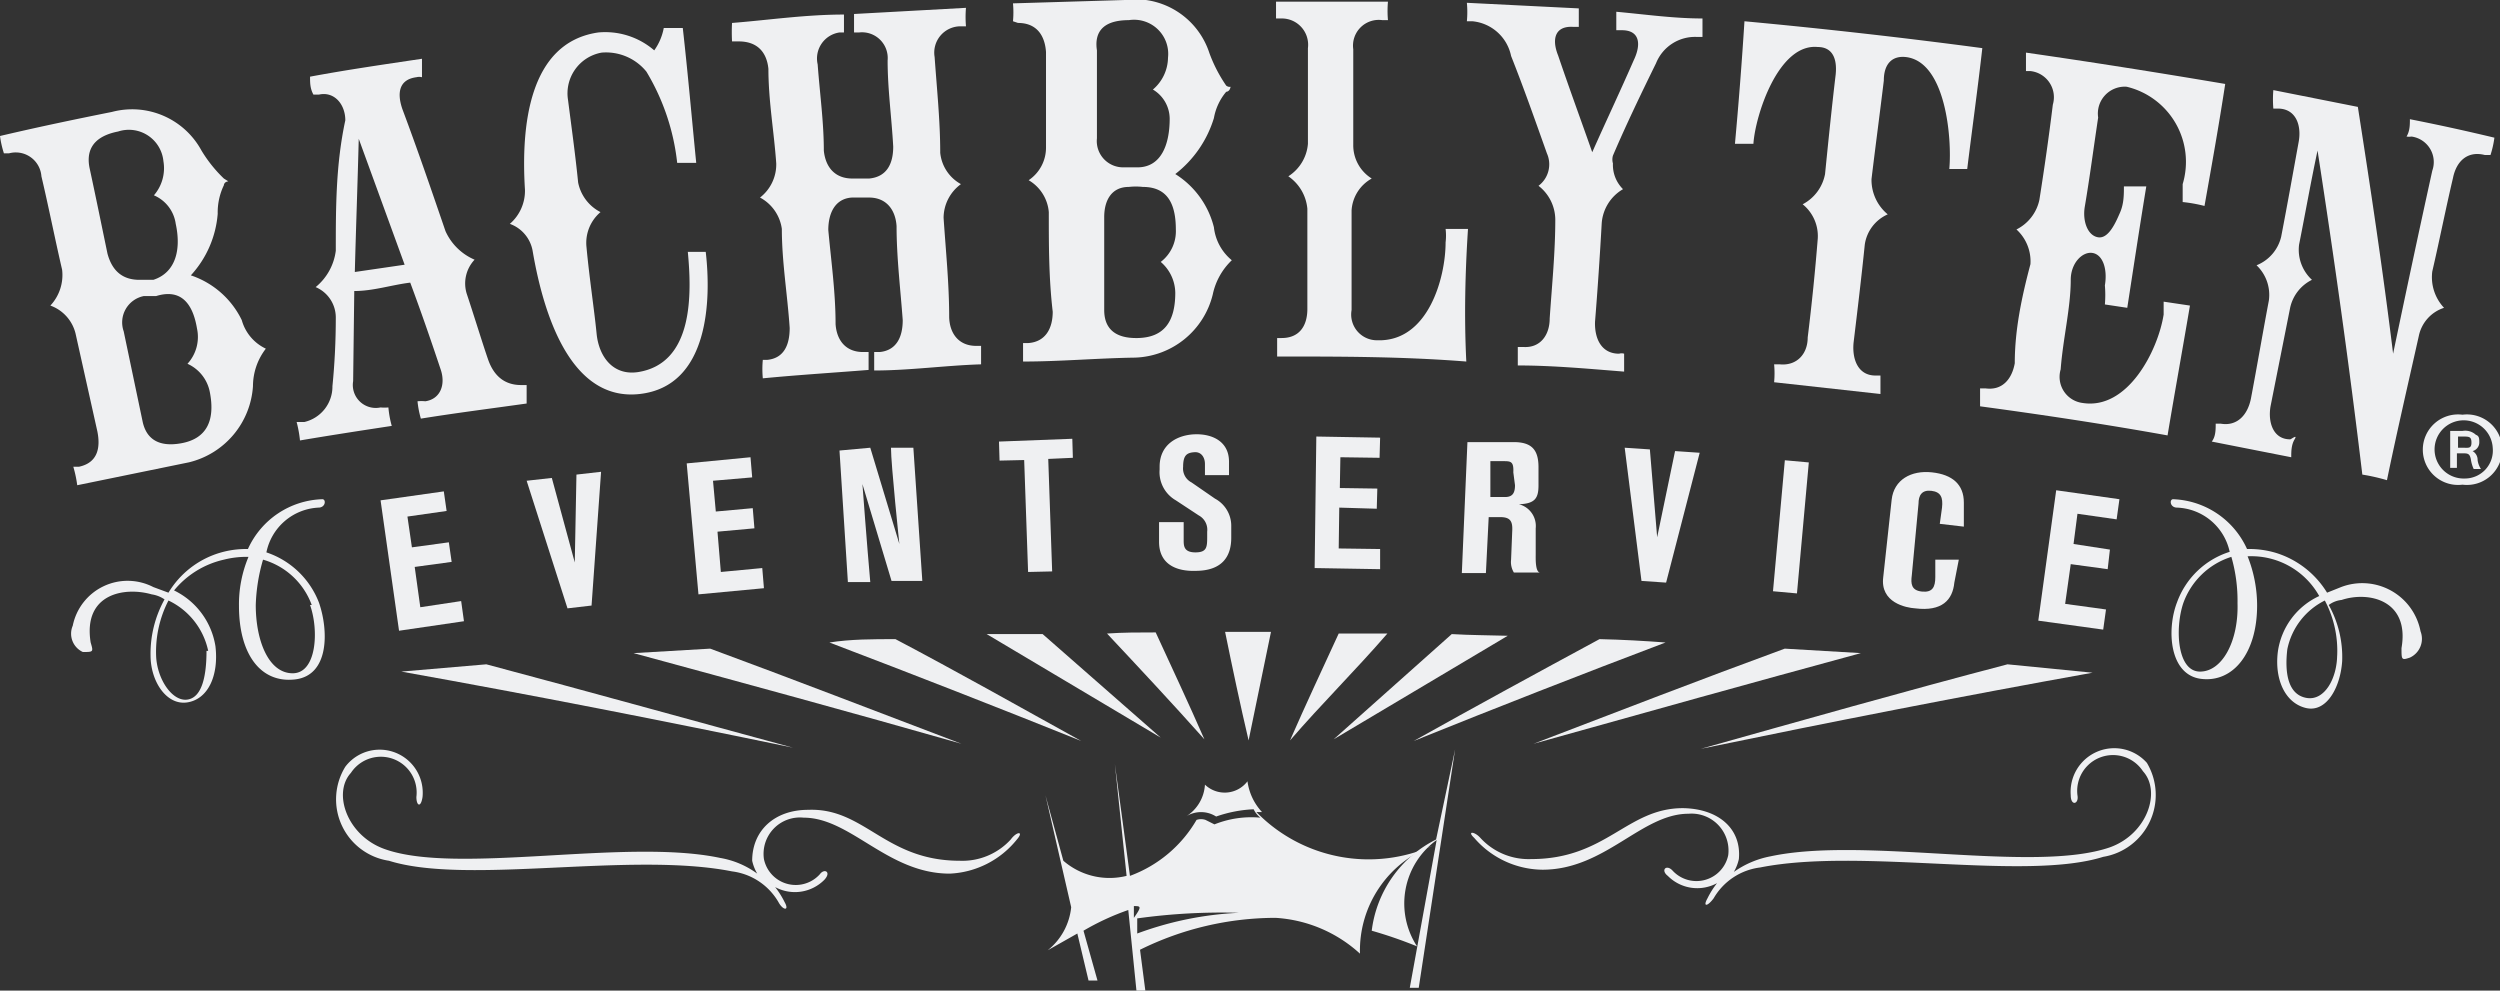 <?xml version="1.0" encoding="UTF-8"?> <svg xmlns="http://www.w3.org/2000/svg" viewBox="0 0 44.67 17.7"><rect x="0" y="0" width="44.67" height="17.7" fill="#333333" stroke="none"/><defs><style>.cls-1{fill:#eff0f2;}</style></defs><g id="Ebene_2" data-name="Ebene 2"><g id="Ebene_1-2" data-name="Ebene 1"><path class="cls-1" d="M25.66,15l-.07,0,.07,0h0a2.11,2.11,0,0,0-1.15,1.63h0a7.83,7.83,0,0,1,.81.28,1.4,1.4,0,0,1,.35-1.9l-.48,2.64h.16L26,13.39H26Z"></path><path class="cls-1" d="M22.45,14.51l.1,0h0a1,1,0,0,1-.26-.55.51.51,0,0,1-.76.06.72.72,0,0,1-.34.57.5.5,0,0,1,.54,0,2.33,2.33,0,0,1,.67-.13.44.44,0,0,0,.12.15h0a1.77,1.77,0,0,0-.82.12l-.16-.08a.25.25,0,0,0-.16,0h0a2.29,2.29,0,0,1-1.19,1l-.27-2h0l.21,2A1.26,1.26,0,0,1,19,15.38l-.32-1.17h0l.46,2a1.13,1.13,0,0,1-.42.77l.53-.3.2.84h.16l-.25-.89a4.5,4.5,0,0,1,.8-.37l.15,1.48h.16l-.1-.77a5.47,5.47,0,0,1,2.42-.57,2.45,2.45,0,0,1,1.51.64,2,2,0,0,1,1.3-1.93A2.8,2.8,0,0,1,22.45,14.51Zm-2.19,1.68c.12,0,.15,0,0,.21Zm.06.49,0-.27a10.94,10.94,0,0,1,1.82-.1A6,6,0,0,0,20.32,16.68Z"></path><path class="cls-1" d="M12.69,11.59l-1.37.08c1.95.53,3.9,1.06,5.86,1.62C15.68,12.72,14.18,12.14,12.69,11.59Z"></path><path class="cls-1" d="M22.71,11.29h-.82c.13.64.27,1.3.42,1.94Z"></path><path class="cls-1" d="M8.69,11.87,7.17,12c2.35.42,4.69.88,7,1.36C12.36,12.87,10.53,12.36,8.69,11.87Z"></path><path class="cls-1" d="M16,11.42c-.4,0-.8,0-1.18.06q2.26.86,4.5,1.76C18.22,12.63,17.1,12,16,11.42Z"></path><path class="cls-1" d="M28.58,11.42c-1.11.6-2.23,1.21-3.32,1.82q2.23-.9,4.5-1.76C29.36,11.45,29,11.43,28.58,11.42Z"></path><path class="cls-1" d="M30.39,13.38c2.32-.48,4.66-.94,7-1.36l-1.52-.15C34,12.36,32.21,12.87,30.39,13.38Z"></path><path class="cls-1" d="M24.79,11.32c-.29,0-.59,0-.87,0-.29.63-.59,1.27-.87,1.91C23.62,12.57,24.2,12,24.79,11.32Z"></path><path class="cls-1" d="M25.94,11.33l-2.11,1.88,3.11-1.85C26.61,11.35,26.27,11.35,25.94,11.33Z"></path><path class="cls-1" d="M31.89,11.59c-1.5.55-3,1.13-4.49,1.7,2-.56,3.9-1.09,5.85-1.62Z"></path><path class="cls-1" d="M18.63,11.33c-.33,0-.67,0-1,0l3.11,1.85Z"></path><path class="cls-1" d="M19.78,11.32c.59.63,1.17,1.25,1.74,1.89-.28-.64-.58-1.28-.87-1.91C20.35,11.3,20.07,11.3,19.78,11.32Z"></path><path class="cls-1" d="M5.69,9.07c.13,0,.14-.15.07-.15a1.51,1.51,0,0,0-1.33.89,1.64,1.64,0,0,0-.51.07,1.61,1.61,0,0,0-.91.71l-.27-.1a1,1,0,0,0-1.44.69.36.36,0,0,0,.18.47c.19,0,.19,0,.14-.17-.14-.87.6-1,1.09-.86a.55.55,0,0,1,.23.09,2,2,0,0,0-.25,1c0,.47.29.9.66.84s.56-.48.5-1a1.34,1.34,0,0,0-.74-1A1.61,1.61,0,0,1,4,10a1.65,1.65,0,0,1,.44-.05,2.19,2.19,0,0,0-.17.88c0,.85.38,1.38,1,1.31s.6-.88.43-1.37a1.52,1.52,0,0,0-.94-.9A1,1,0,0,1,5.69,9.07Zm-2,2.56c0,.42-.07.83-.34.87s-.54-.36-.56-.77a2,2,0,0,1,.22-1A1.29,1.29,0,0,1,3.72,11.63Zm1.85-.82c.16.45.12,1.22-.31,1.22s-.66-.58-.66-1.22A3.2,3.2,0,0,1,4.7,10,1.31,1.31,0,0,1,5.57,10.81Z"></path><path class="cls-1" d="M41.83,10.49l-.25.1a1.64,1.64,0,0,0-.91-.71,1.66,1.66,0,0,0-.52-.07,1.51,1.51,0,0,0-1.32-.89c-.07,0-.06.15.07.15a1,1,0,0,1,.94.79,1.47,1.47,0,0,0-.94.9c-.19.49-.14,1.3.43,1.37s1-.46,1-1.31a2.38,2.38,0,0,0-.17-.88,1.39,1.39,0,0,1,1.28.71,1.29,1.29,0,0,0-.74,1c-.06.49.13.91.5,1s.62-.37.65-.84a1.91,1.91,0,0,0-.24-1,.46.46,0,0,1,.23-.09c.48-.16,1.22,0,1.07.86,0,.21,0,.22.15.17a.37.37,0,0,0,.19-.47A1.06,1.06,0,0,0,41.83,10.49ZM39.31,12c-.41,0-.45-.77-.3-1.22a1.34,1.34,0,0,1,.86-.83,2.82,2.82,0,0,1,.11.83C40,11.45,39.71,12,39.31,12Zm2.45-.3c0,.41-.22.83-.55.77s-.39-.45-.34-.87a1.25,1.25,0,0,1,.67-.87A1.92,1.92,0,0,1,41.76,11.73Z"></path><path class="cls-1" d="M1.74,7.71c.06.3,0,.56-.33.63h-.1a2.17,2.17,0,0,1,.07.33l2-.41A1.5,1.5,0,0,0,4.52,6.9a1.1,1.1,0,0,1,.23-.67.8.8,0,0,1-.43-.51,1.56,1.56,0,0,0-.91-.8,1.84,1.84,0,0,0,.48-1.1A1.12,1.12,0,0,1,4,3.31s0-.06.08-.07L4,3.19a2.43,2.43,0,0,1-.4-.5A1.41,1.41,0,0,0,2,2c-.65.13-1.32.27-2,.43a1.73,1.73,0,0,0,.07.31H.16a.46.46,0,0,1,.58.41c.13.55.24,1.11.37,1.67a.8.8,0,0,1-.21.64.71.71,0,0,1,.45.5ZM3.52,5.87a.71.71,0,0,1-.17.63.7.7,0,0,1,.4.51c.1.52-.07.83-.51.91s-.63-.11-.69-.38L2.21,5.92a.48.48,0,0,1,.36-.63l.22,0C3.21,5.16,3.44,5.39,3.52,5.87ZM2.11,2.35a.62.62,0,0,1,.81.53.74.74,0,0,1-.17.61A.65.65,0,0,1,3.14,4c.1.46,0,.87-.4,1L2.49,5C2.18,5,2,4.83,1.92,4.53,1.81,4,1.71,3.51,1.6,3,1.55,2.75,1.6,2.45,2.11,2.35Z"></path><path class="cls-1" d="M7,7.61a1.75,1.75,0,0,1-.06-.33.7.7,0,0,1-.14,0,.41.41,0,0,1-.49-.47L6.33,5.2c.34,0,.67-.11,1-.15.19.51.36,1,.54,1.54.1.28,0,.54-.27.58a.7.7,0,0,0-.14,0,1.7,1.7,0,0,0,.06.31c.62-.1,1.25-.18,1.89-.27,0-.11,0-.21,0-.33l-.1,0c-.3,0-.49-.17-.59-.46s-.25-.78-.38-1.17a.62.62,0,0,1,.14-.61,1,1,0,0,1-.52-.51c-.25-.73-.5-1.46-.77-2.18-.1-.29-.06-.53.25-.57a.2.2,0,0,1,.1,0c0-.11,0-.23,0-.33-.67.1-1.36.2-2,.32,0,.11,0,.21.06.32h.1c.27-.06.47.17.47.46C6,2.94,6,3.71,6,4.48a1,1,0,0,1-.36.65A.59.59,0,0,1,6,5.67q0,.63-.06,1.23a.65.65,0,0,1-.5.64H5.3a2.1,2.1,0,0,1,.06.33C5.89,7.78,6.41,7.7,7,7.61ZM6.41,2.48l.82,2.25-.89.13C6.36,4.08,6.39,3.28,6.41,2.48Z"></path><path class="cls-1" d="M9.52,4.5c.19,1.1.67,2.68,1.91,2.54s1.28-1.68,1.18-2.54l-.32,0c.07.74.11,2-.9,2.15-.44.06-.69-.28-.73-.69s-.13-1-.18-1.54a.72.72,0,0,1,.25-.63.76.76,0,0,1-.4-.53c-.05-.5-.12-1-.18-1.47a.74.74,0,0,1,.6-.85.93.93,0,0,1,.8.34,4,4,0,0,1,.55,1.63l.34,0C12.36,2.1,12.29,1.3,12.2.5l-.34,0a1,1,0,0,1-.17.4,1.34,1.34,0,0,0-1-.32C9.44.76,9.31,2.27,9.38,3.39A.78.78,0,0,1,9.11,4,.63.63,0,0,1,9.52,4.5Z"></path><path class="cls-1" d="M13.2.74c.33,0,.5.19.53.49,0,.57.1,1.12.14,1.69a.75.75,0,0,1-.29.61.75.75,0,0,1,.39.56c0,.59.1,1.17.14,1.77,0,.3-.1.54-.4.57h-.08a1.76,1.76,0,0,0,0,.33c.62-.06,1.26-.1,1.89-.15,0-.11,0-.22,0-.32h-.1c-.3,0-.47-.2-.49-.5,0-.57-.08-1.13-.13-1.68,0-.3.12-.56.42-.58l.31,0c.3,0,.47.21.49.51,0,.56.07,1.13.11,1.68,0,.3-.11.54-.41.57h-.1c0,.12,0,.23,0,.33.63,0,1.27-.09,1.91-.11,0-.1,0-.22,0-.33h-.09c-.3,0-.47-.21-.48-.51,0-.6-.06-1.18-.1-1.78a.75.75,0,0,1,.31-.6.72.72,0,0,1-.37-.56c0-.57-.06-1.14-.1-1.71a.47.47,0,0,1,.46-.55h.1a1.94,1.94,0,0,1,0-.33l-2,.11c0,.12,0,.23,0,.33h.09a.46.46,0,0,1,.51.5c0,.51.07,1,.1,1.54,0,.3-.11.54-.43.57h-.3c-.31,0-.48-.2-.51-.5,0-.51-.07-1-.11-1.54A.47.47,0,0,1,15,.58h.08c0-.11,0-.22,0-.32-.69,0-1.36.1-2,.15a3.11,3.11,0,0,0,0,.33Z"></path><path class="cls-1" d="M18.19.41c.33,0,.48.22.5.52,0,.57,0,1.14,0,1.71a.7.7,0,0,1-.31.58.73.73,0,0,1,.36.57c0,.6,0,1.18.07,1.78,0,.3-.13.54-.44.56h-.09c0,.1,0,.21,0,.33.66,0,1.33-.06,2-.07a1.48,1.48,0,0,0,1.39-1.13,1.18,1.18,0,0,1,.34-.61.89.89,0,0,1-.32-.59A1.57,1.57,0,0,0,21,3.11a2,2,0,0,0,.69-1,1,1,0,0,1,.22-.47s.05,0,.07-.06,0,0-.07-.05a2.6,2.6,0,0,1-.3-.58A1.39,1.39,0,0,0,20.1,0l-2,.06a1.72,1.72,0,0,1,0,.32ZM21,5.23c0,.53-.21.8-.67.81s-.6-.22-.6-.5c0-.55,0-1.11,0-1.66,0-.3.13-.54.44-.54a1.1,1.1,0,0,1,.25,0c.41,0,.59.26.59.76a.69.69,0,0,1-.27.58A.74.74,0,0,1,21,5.23ZM20.17.36a.61.61,0,0,1,.7.67.76.76,0,0,1-.27.57.61.61,0,0,1,.3.52c0,.46-.15.86-.56.87h-.26a.47.47,0,0,1-.48-.52c0-.53,0-1,0-1.57C19.56.64,19.64.36,20.17.36Z"></path><path class="cls-1" d="M26.23,4.09h-.4a1,1,0,0,1,0,.24c0,.63-.31,1.78-1.22,1.75a.46.46,0,0,1-.46-.54c0-.6,0-1.18,0-1.78a.7.7,0,0,1,.36-.57.7.7,0,0,1-.33-.6q0-.86,0-1.71A.46.46,0,0,1,24.7.36h.1a1.88,1.88,0,0,1,0-.33c-.69,0-1.36,0-2,0V.33h.1a.47.47,0,0,1,.47.53c0,.57,0,1.14,0,1.71a.76.76,0,0,1-.35.58.79.79,0,0,1,.34.58c0,.6,0,1.19,0,1.79,0,.3-.14.52-.46.52h-.08v.33c1.12,0,2.25,0,3.38.09C26.16,5.66,26.18,4.87,26.23,4.09Z"></path><path class="cls-1" d="M27,1c.23.58.43,1.15.64,1.74a.48.48,0,0,1-.15.58.77.77,0,0,1,.3.6c0,.59-.06,1.18-.1,1.77,0,.3-.17.53-.47.51h-.1c0,.1,0,.22,0,.33.63,0,1.27.06,1.9.11,0-.11,0-.22,0-.32a.15.15,0,0,0-.09,0c-.31,0-.44-.26-.43-.57q.07-.87.12-1.77A.77.77,0,0,1,29,3.38a.61.61,0,0,1-.18-.46.25.25,0,0,1,0-.14c.24-.56.5-1.1.77-1.65a.75.75,0,0,1,.73-.47h.1c0-.12,0-.22,0-.33-.51,0-1-.07-1.54-.12,0,.12,0,.23,0,.33l.1,0c.32,0,.35.25.21.54-.24.55-.5,1.1-.74,1.64-.2-.57-.41-1.14-.61-1.73-.12-.3-.05-.53.27-.51h.1c0-.1,0-.22,0-.33l-2-.1a1.72,1.72,0,0,1,0,.33h.1A.78.78,0,0,1,27,1Z"></path><path class="cls-1" d="M32.48.84c.25,0,.35.19.32.49-.07.59-.13,1.18-.19,1.78a.77.77,0,0,1-.4.54.73.73,0,0,1,.27.61q-.07.88-.18,1.77c0,.3-.2.51-.5.48h-.1a1.73,1.73,0,0,1,0,.32l1.9.21c0-.11,0-.21,0-.33h-.09c-.31,0-.42-.29-.39-.59.07-.58.14-1.16.2-1.75a.7.7,0,0,1,.41-.54.8.8,0,0,1-.29-.63c.07-.58.15-1.18.22-1.76,0-.3.15-.45.4-.42.71.09.82,1.46.77,2l.32,0c.09-.73.19-1.45.27-2.16Q33.32.58,31.17.38,31.1,1.48,31,2.57l.33,0C31.36,2.08,31.77.77,32.48.84Z"></path><path class="cls-1" d="M38.66,5.39c0,.08,0,.15,0,.23-.1.64-.64,1.71-1.45,1.58a.47.47,0,0,1-.39-.6C36.86,6.06,37,5.5,37,5c0-.3.21-.51.39-.48s.27.28.22.58a2,2,0,0,1,0,.34l.4.06c.11-.71.22-1.44.34-2.17l-.4,0c0,.15,0,.31-.07.47s-.2.47-.39.44-.28-.29-.24-.54c.09-.53.16-1.07.24-1.6A.48.48,0,0,1,38,1.55a1.38,1.38,0,0,1,1,1.74c0,.12,0,.22,0,.32a2.66,2.66,0,0,1,.39.07c.13-.73.26-1.46.37-2.18-1.18-.2-2.38-.39-3.56-.56,0,.11,0,.23,0,.33h.08a.47.47,0,0,1,.4.6c-.07.57-.15,1.13-.24,1.7a.77.77,0,0,1-.41.53.77.77,0,0,1,.25.62C36.12,5.32,36,5.9,36,6.49c-.05.28-.22.49-.52.45h-.1c0,.1,0,.22,0,.32,1.11.15,2.24.32,3.35.52.13-.78.27-1.55.4-2.32Z"></path><path class="cls-1" d="M43.46,4.85c.13-.56.24-1.12.37-1.67.06-.3.26-.49.57-.41h.1a1.73,1.73,0,0,0,.07-.31c-.5-.12-1-.23-1.51-.33,0,.1,0,.21-.06.31a.32.32,0,0,0,.09,0,.46.46,0,0,1,.37.61c-.24,1.09-.47,2.17-.7,3.27-.18-1.47-.4-2.94-.63-4.41l-1.51-.3a2,2,0,0,0,0,.33l.08,0c.33,0,.43.31.37.61-.1.55-.2,1.11-.31,1.68a.73.73,0,0,1-.44.51.73.73,0,0,1,.22.63c-.11.58-.21,1.17-.32,1.75-.06.3-.25.5-.54.45l-.09,0c0,.11,0,.23-.07.32l1.42.28c0-.1,0-.22.06-.32s-.06,0-.08,0c-.3,0-.4-.3-.35-.59l.35-1.76A.73.73,0,0,1,41.31,5a.73.73,0,0,1-.23-.63c.11-.55.21-1.12.33-1.68.3,1.94.57,3.86.8,5.79a3.48,3.48,0,0,1,.44.1c.18-.87.38-1.73.57-2.58a.67.67,0,0,1,.45-.5A.8.8,0,0,1,43.46,4.85Z"></path><path class="cls-1" d="M18.06,15a1.17,1.17,0,0,1-.91.38c-1.34,0-1.7-.95-2.71-.91-.6,0-1,.37-1,.91a.79.79,0,0,0,.09.23,1.56,1.56,0,0,0-.66-.28c-1.69-.36-4.7.31-6-.16-.67-.24-.93-1-.6-1.36a.64.64,0,0,1,1.17.43c0,.16.08.2.11,0a.77.77,0,0,0-1.38-.54,1.11,1.11,0,0,0,.78,1.68c1.4.44,4.32-.17,6.13.19a1.12,1.12,0,0,1,.83.55c.08.15.2.16.11,0a1.53,1.53,0,0,0-.17-.27.74.74,0,0,0,.88-.13c.13-.14,0-.21-.08-.1a.58.58,0,0,1-1-.27.65.65,0,0,1,.71-.74c.84,0,1.5,1,2.61,1A1.63,1.63,0,0,0,18.17,15C18.3,14.85,18.17,14.85,18.06,15Z"></path><path class="cls-1" d="M37,14.21c0,.2.15.16.12,0a.64.64,0,0,1,1.17-.43c.33.36.08,1.12-.59,1.36-1.36.47-4.37-.2-6.06.16a1.67,1.67,0,0,0-.66.28.79.79,0,0,0,.09-.23c.05-.54-.36-.9-1-.91-1,0-1.37.91-2.71.91a1.17,1.17,0,0,1-.91-.38c-.11-.12-.24-.12-.11,0a1.63,1.63,0,0,0,1.22.57c1.12,0,1.77-1,2.61-1a.66.66,0,0,1,.71.74.58.58,0,0,1-1,.27c-.11-.11-.21,0-.08.1a.74.74,0,0,0,.88.13,1.53,1.53,0,0,0-.17.27c-.09.16,0,.15.11,0a1.12,1.12,0,0,1,.83-.55c1.81-.36,4.73.25,6.13-.19a1.12,1.12,0,0,0,.78-1.68A.78.78,0,0,0,37,14.21Z"></path><path class="cls-1" d="M44,7.41a.63.63,0,1,0,0,1.25.63.63,0,1,0,0-1.25Zm0,1.14A.52.52,0,1,1,44.54,8,.5.5,0,0,1,44.05,8.55Z"></path><path class="cls-1" d="M44.18,8.06h0a.16.16,0,0,0,.12-.15c0-.07,0-.12-.06-.14A.28.28,0,0,0,44,7.7l-.22,0v.66h.12V8.1H44c.09,0,.13,0,.15.11a.59.59,0,0,0,.05.17h.13a.37.37,0,0,1-.06-.16A.18.18,0,0,0,44.18,8.06ZM44,8h-.08v-.2H44c.12,0,.16,0,.16.11S44.1,8,44,8Z"></path><polygon class="cls-1" points="7.93 8.78 6.8 8.94 7.13 11.27 8.29 11.1 8.24 10.74 7.51 10.85 7.41 10.13 8.07 10.04 8.02 9.69 7.36 9.78 7.28 9.23 7.98 9.13 7.93 8.78"></polygon><polygon class="cls-1" points="10.74 8.43 10.3 8.48 10.27 10.05 9.86 8.54 9.41 8.59 10.14 10.87 10.57 10.82 10.74 8.43"></polygon><polygon class="cls-1" points="13.41 8.17 12.27 8.28 12.48 10.62 13.65 10.51 13.62 10.15 12.88 10.22 12.82 9.5 13.48 9.44 13.45 9.08 12.79 9.14 12.74 8.59 13.44 8.53 13.41 8.17"></polygon><path class="cls-1" d="M15,8.05l.15,2.35.4,0c-.06-.67-.14-1.75-.14-1.75l.52,1.73.55,0L16.32,8l-.4,0c0,.3.15,1.72.15,1.72L15.55,8Z"></path><polygon class="cls-1" points="18.3 8.22 18.37 10.22 18.8 10.21 18.73 8.2 19.17 8.18 19.16 7.84 17.85 7.89 17.86 8.23 18.3 8.22"></polygon><path class="cls-1" d="M22,9.61V9.39a.55.55,0,0,0-.29-.48l-.42-.29a.28.28,0,0,1-.15-.28c0-.21.07-.25.2-.26s.19.1.19.21v.2h.43V8.25c0-.37-.31-.5-.61-.49s-.63.17-.63.58v.05a.58.58,0,0,0,.29.55l.41.27a.29.29,0,0,1,.15.29v.08c0,.19,0,.29-.21.29s-.21-.12-.21-.22V9.33h-.44v.35c0,.43.35.53.65.52C21.85,10.2,22,9.93,22,9.61Z"></path><polygon class="cls-1" points="24.65 8.18 24.66 7.82 23.52 7.8 23.49 10.15 24.66 10.17 24.66 9.81 23.92 9.8 23.93 9.07 24.6 9.09 24.61 8.73 23.94 8.72 23.95 8.17 24.65 8.18"></polygon><path class="cls-1" d="M27.49,8.67l0-.32c0-.3-.11-.44-.41-.45l-.86,0-.1,2.34.43,0,.05-1h.21c.19,0,.22.09.21.26L27,10a.36.36,0,0,0,.05.23l.47,0c-.09,0-.08-.26-.08-.32l0-.47a.4.4,0,0,0-.3-.43C27.43,9,27.49,8.9,27.49,8.67Zm-.42,0c0,.16-.06.22-.21.21h-.23l0-.64h.23c.13,0,.19,0,.18.2Z"></path><polygon class="cls-1" points="30.37 8.09 29.93 8.06 29.61 9.6 29.48 8.03 29.03 8 29.33 10.38 29.77 10.41 30.37 8.09"></polygon><rect class="cls-1" x="30.82" y="9.2" width="2.35" height="0.43" transform="translate(19.74 40.43) rotate(-84.83)"></rect><path class="cls-1" d="M34.66,9.36l.43.05,0-.43c0-.32-.2-.5-.57-.54s-.68.13-.72.49l-.15,1.38c-.06.46.41.55.57.56.48.06.67-.15.7-.46L35,10l-.42,0,0,.31c0,.18-.05.28-.24.26s-.2-.14-.18-.29L34.28,9c0-.15.06-.25.23-.23s.21.12.19.3Z"></path><polygon class="cls-1" points="37.82 9.28 37.87 8.92 36.74 8.76 36.42 11.09 37.58 11.25 37.63 10.89 36.9 10.79 37 10.08 37.66 10.17 37.7 9.82 37.05 9.72 37.12 9.18 37.82 9.28"></polygon></g></g></svg> 